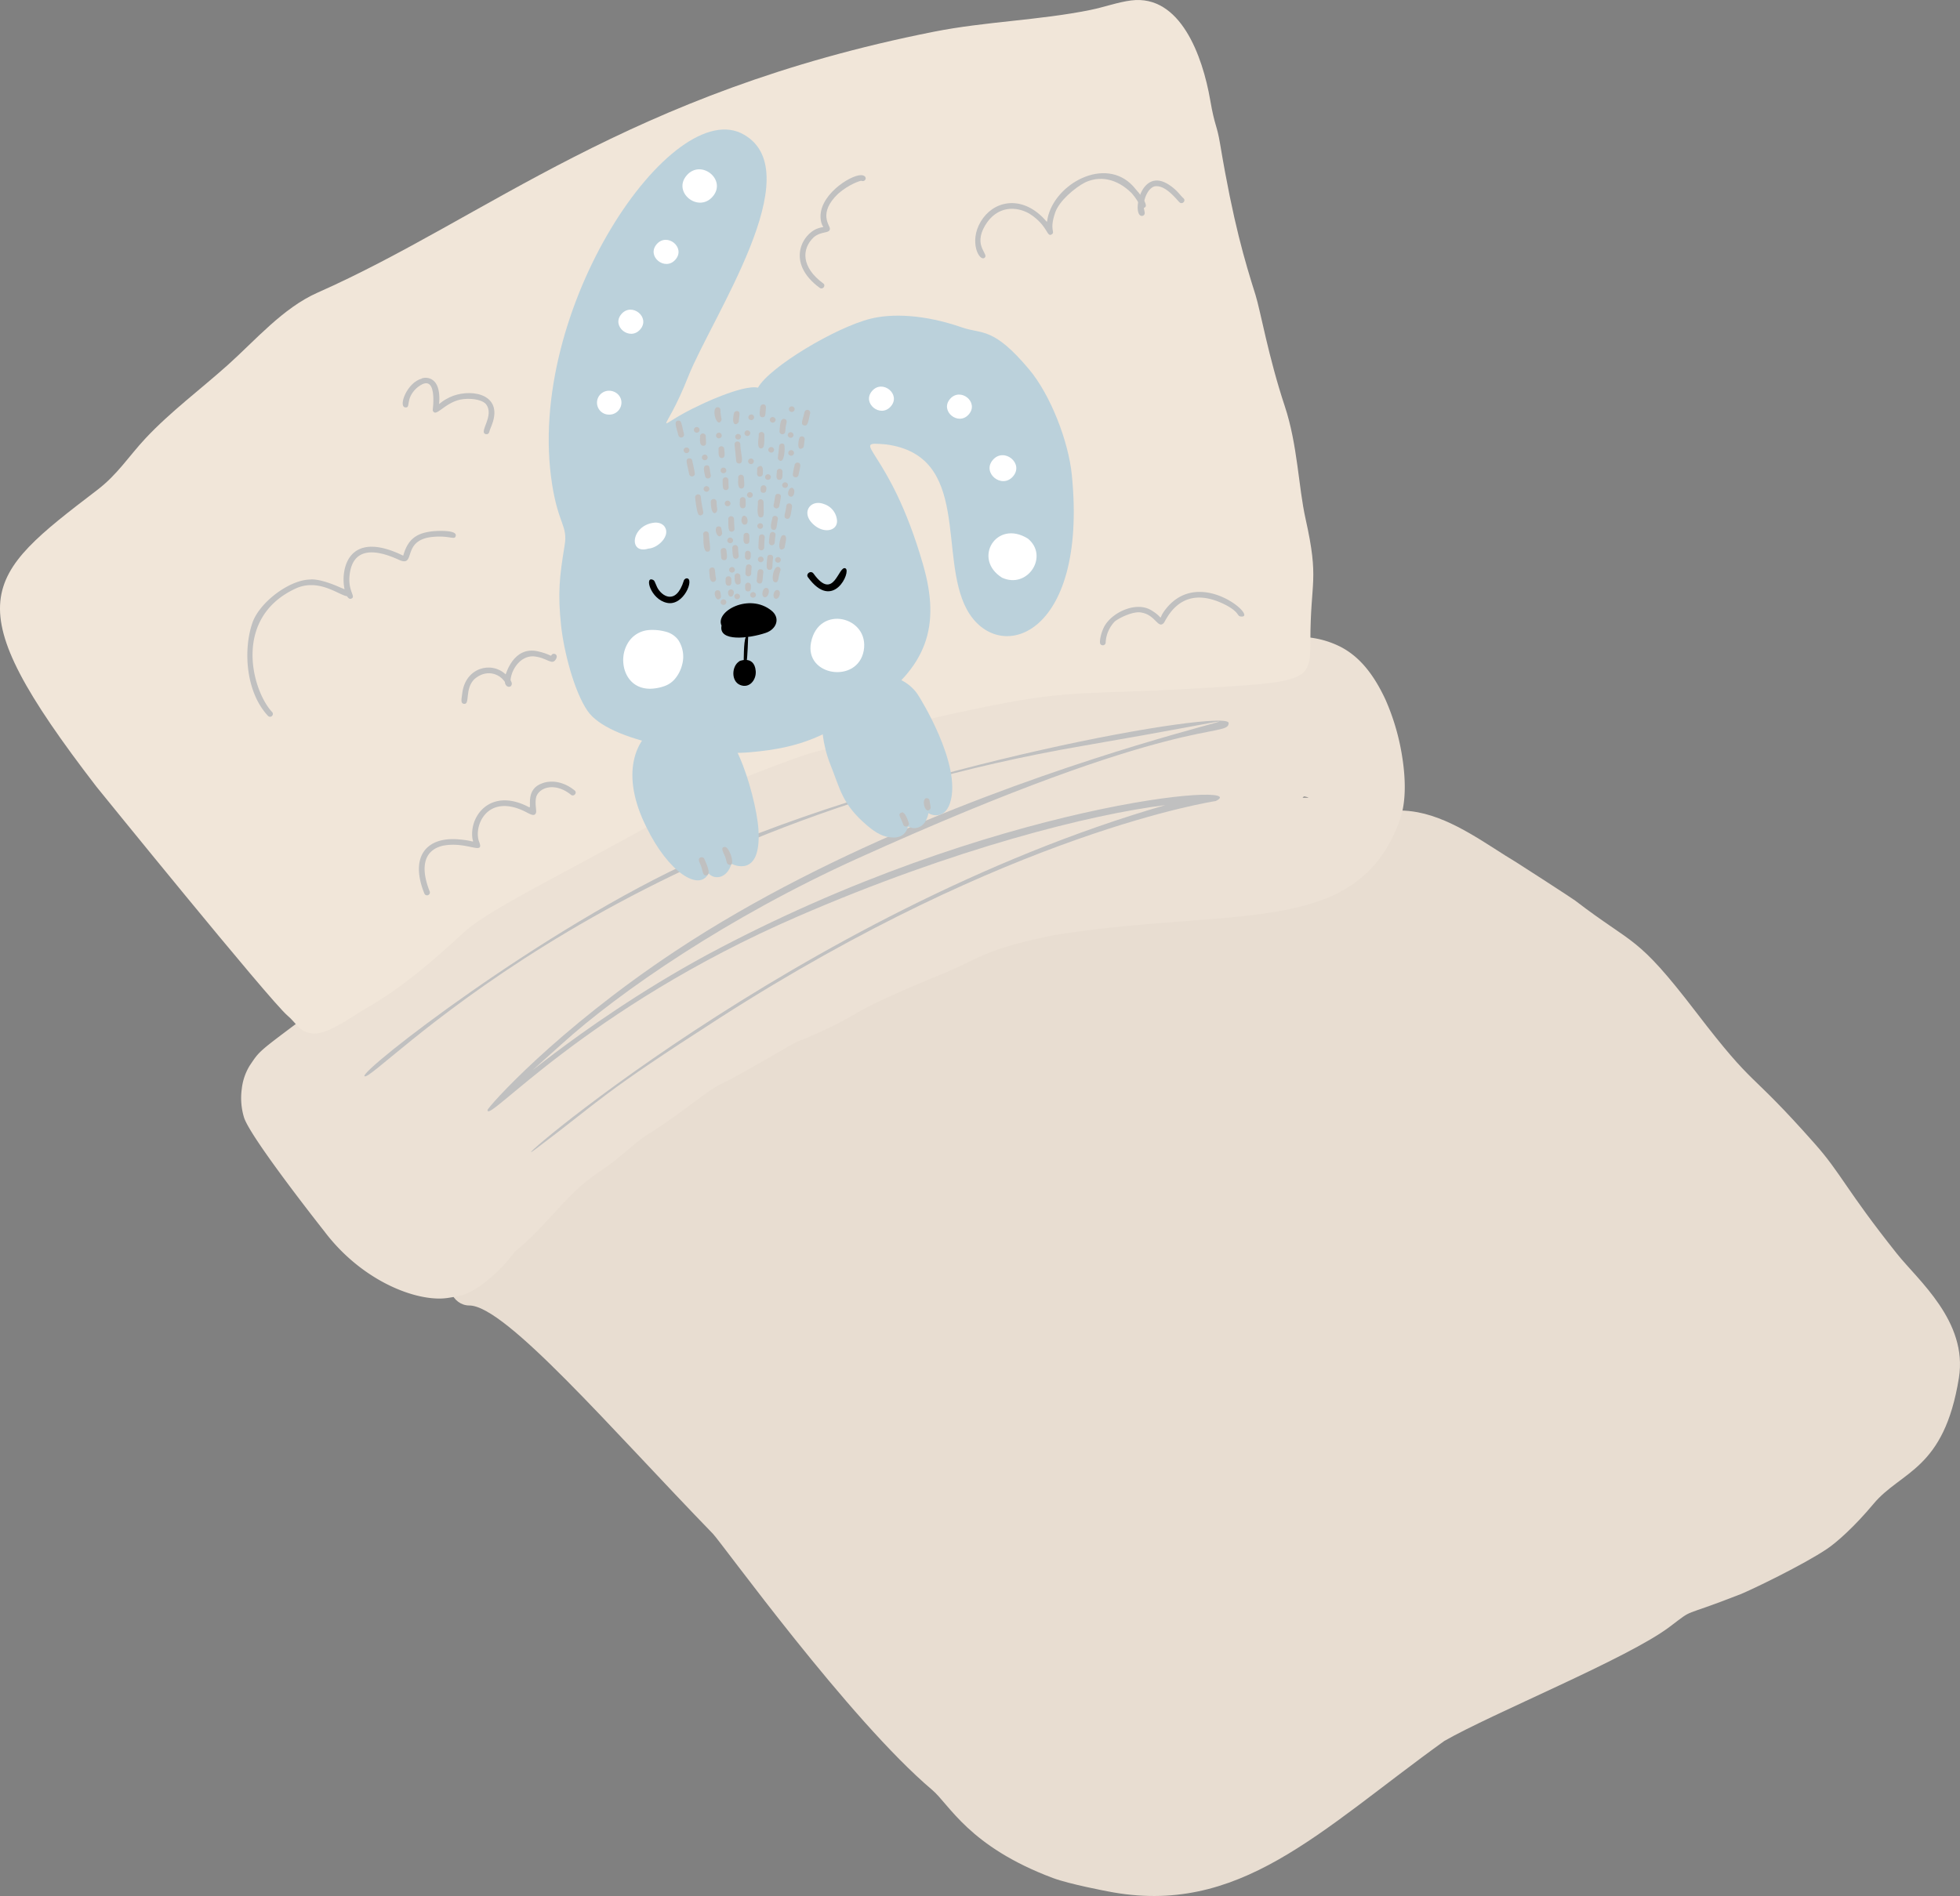 <svg xmlns="http://www.w3.org/2000/svg" width="879.06" height="850.58" viewBox="0 0 879.06 850.58">
  <rect x="0" y="0" width="879.06" height="850.58" fill="#808080" stroke="none"/>
  <g id="Group_17" data-name="Group 17" transform="translate(-112.851 -837.748)">
    <path id="Fill_3372" data-name="Fill 3372" d="M367.282,10.573c-20.9.135-72.314,5.637-94.458,11.96-62.472,17.838-21.67,2.631-78.458,23.959-17.426,5.3-24.27,6.549-41.551,16.594-67.423,39.2-76.754,49.173-104.886,82.186-13.318,13.436-13.7,14.332-13.625,14.26-10.148,10.407-17.255,11.727-25.71,27.431-5.947,11.042-3.7,17.978-5.445,19.45-6.549,5.558-2,15.658,5.575,15.658,16.21,0,63.7,55.442,109.231,102.374,4.04,4.162,61.136,83.5,98.4,114.972,7.684,6.5,16.419,25.378,54.146,39.508,7.535,2.816,24.561,5.974,24.439,5.958,59.047,11.655,95-27.071,151.052-67.426,21.745-12.494,82.383-37.071,101.106-51.237,11.817-8.919,3.736-3.614,31.716-14.6,4.447-1.745,28.4-13.252,39.038-20.478,4.164-2.824,12.108-9.818,20.667-20.076,12.408-14.867,31.637-15.032,38.3-56.529,4.057-25.312-18.309-43.765-27.8-55.7-22.87-28.751-25.012-35.964-36.738-49.212-30.988-35.033-25.842-23.247-53.438-59.269-26.863-35.051-27.324-29.365-54.063-49.874-1.431-1.1-25.12-16.425-26.454-17.218C465.553,15.673,450.451,3.907,434.12.809c-22.4-4.244-39.52,9.586-66.838,9.764" transform="translate(314.601 1201.339)" fill="#e8ddd1"/>
    <path id="Fill_3379" data-name="Fill 3379" d="M0,1.736c8.268-3.905-.075,0,0,0" transform="translate(427.492 1178.55)" fill="#ece1d5"/>
    <path id="Fill_3380" data-name="Fill 3380" d="M88.8,297.4h0c-13.84,0-35.855-9.432-51.487-30.139l-.09-.114c-3.378-4.285-33.082-42.114-35.926-50.932A30,30,0,0,1,.277,203.352a25.243,25.243,0,0,1,3.551-10.445l.439-.653c3.877-5.779,3.877-5.779,22.026-19.346L28.845,171c7.257-10.661,18.85-20.548,27.3-26.965a194.98,194.98,0,0,1,31.4-19.594,99.966,99.966,0,0,0,13.033-7.557,81.582,81.582,0,0,1,18.147-9.479,161.791,161.791,0,0,1,14.832-9.576c4.41-2.623,8.97-5.336,13.236-8.4,1.207-.867,2.265-1.635,3.2-2.312L150,87.1c7.5-5.446,7.954-5.772,24.554-13.451C193,64.793,207.071,57.465,218.379,51.578c13.847-7.21,24.785-12.9,36.593-17.739,12.392-5.074,25.6-9.117,42.837-13.109C321.151,15.315,354.988,9.978,393.088,5.7,408.373,3.986,423.58,2.53,437.064,1.49,449.528.529,459.6,0,465.423,0a91.345,91.345,0,0,1,15.262,1.052A41.316,41.316,0,0,1,493.4,5.194c8.03,4.274,14.32,11.726,19.8,23.451a102.532,102.532,0,0,1,7.6,26.2c1.2,7.774,2,18.839-1,27.4-3.377,9.637-7.975,17.269-14.055,23.332a57.369,57.369,0,0,1-21.077,13.036c-16.294,6.054-37.224,7.647-61.46,9.491-17.583,1.338-37.511,2.855-59.043,6.329-22.972,4.767-29.751,8.04-38.332,12.183-3.31,1.6-6.734,3.251-11.457,5.2-28.133,11.585-34.017,15-39.706,18.3a153.6,153.6,0,0,1-17.053,8.607c-4.75,2.12-6.515,2.787-7.57,3.186-1.367.517-1.367.517-5.16,2.717-2.96,1.718-8.47,4.915-18.983,10.873-5.334,3.025-7.891,4.278-9.757,5.192-3.506,1.718-4.138,2.028-15.476,10.408-10.119,7.476-14.226,10.107-17.224,12.028a67.563,67.563,0,0,0-6.482,4.565c-9.324,7.965-11.165,9.244-14.834,11.793-1.063.738-2.267,1.575-3.85,2.711-7.278,5.211-12.8,11.245-18.652,17.634-5.1,5.567-10.366,11.323-16.958,16.571a65.441,65.441,0,0,1-9.788,10.8c-9.448,8.158-13,8.745-18.886,9.716l-.956.159A25.621,25.621,0,0,1,88.8,297.4ZM476.663,72.187a4.652,4.652,0,0,1-.393.3c-.117.082-.188.132-.179.161s.091.039.325.039c.109,0,.249,0,.425,0l.207,0c.235,0,.555-.008.939-.008h.213c.33,0,.5-.019.5-.056A10.694,10.694,0,0,0,476.663,72.187Z" transform="translate(221.012 1122.897)" fill="#ece1d5"/>
    <path id="Fill_3381" data-name="Fill 3381" d="M585.549,232.763c-3.212-14.337-3.549-33.143-9.329-50.56-7.342-22.118-10.959-43.024-13.1-49.806-4.836-15.367-9.967-32.393-15.883-67.706-1.533-9.16-2.377-7.758-4.459-19.8C539.345,25.047,529.357-2.6,507.3.2c-5.924.75-12.025,3-18.255,4.265-22.937,4.652-46.995,5.173-70.123,9.751C281.253,41.465,218.382,97.662,142.465,131.266c-15.577,6.894-27.862,21.331-40.27,32.443C90.071,174.567,76.34,184.8,65.26,196.651,57.634,204.81,52.8,212.785,43.623,219.8c-51.19,39.148-64.587,49.648-.42,133.064.055.072,77.875,96.133,85.72,102.729,4.166,3.5,5.457,7.719,11.667,8.066,6.746.378,17.451-7.78,23.295-11.115,16.323-9.316,30.382-21.541,44.025-34.18,13.111-12.147,58.7-32.862,104.264-60.148,4.324-2.59,43.706-18.585,54.183-21.11,43.658-10.522,18.662-8.017,69.663-18.782,44.568-9.407,47.229-6.435,99.918-9.438,50.973-2.906,51.771-3.306,51.771-21.275,0-27.3,4.081-26.979-2.16-54.851" transform="translate(112.851 837.748)" fill="#f1e6d9"/>
    <path id="Fill_3382" data-name="Fill 3382" d="M32.786,18.892c-1.1,3.93.4,3.643-3.122.34-9.933-9.339-21.8-6.629-27.2,2.513C-2.89,30.772,1.8,39.579,4.11,38.014c2.443-1.643-5.278-5.074.317-14.558,5.348-8.948,14.014-8.73,19.959-5.25,8.362,5.354,7.646,10.788,9.961,9.217,1.665-1.136-1.253-1.745,1.548-9.829,1.81-5.206,8.818-11.1,13.355-13.43C55.5,1.2,63.213,2.027,70.232,9.024c3.812,4.408,4.042,7.566,5.942,6.271,1.665-1.122-2.961-6.821-4.241-8.164C60.009-8.1,37.074,3.549,32.786,18.892Z" transform="translate(550.234 915.444)" fill="silver"/>
    <path id="Fill_3383" data-name="Fill 3383" d="M1.046,15.583a1.317,1.317,0,0,0,1.82-.16c.772-.915-.215-1.792-.156-4.672C2.966,7.7,4.717,3.407,7.639,2.6c4.934-.806,10,6.21,11.19,7.231,1.214,1.042,3-.776,1.656-1.934-1.349-1.128-2.969-3.915-7-6.339C1.875-5.4-2.123,13.024,1.046,15.583" transform="translate(623.1 918.738)" fill="silver"/>
    <path id="Fill_3384" data-name="Fill 3384" d="M.454.486c.186.059.217.065,0,0" transform="translate(286.664 1086.599)" fill="silver"/>
    <path id="Fill_3385" data-name="Fill 3385" d="M83.963.1c-7.9.633-11.935,3.438-14.047,11.019C45.115-1.006,41.705,17.348,43.6,26.182c-.648-.269-1.379-.557-2.152-.9-9.593-4.237-13.272-3.471-13.2-3.471-9.479.135-22.738,10.252-25.933,19.318C-1.91,53.214-.792,72.306,9.327,83.058a1.272,1.272,0,1,0,1.654-1.932C2.018,71.344-6.585,39.091,21.467,25.954c10.446-4.971,19.726,2.966,23.249,3.352.534.9,1.154,1.346,1.781,1.131,2.572-.882-1.638-3.262-.576-11.1,1.563-11.673,10.947-11.449,21.963-6.4,8.069,3.728,1.039-8.576,14.763-10.187,8.271-.9,10.413,1.678,10.833-.6C94.01-.684,83.888.1,83.963.1Z" transform="translate(223.783 1075.916)" fill="silver"/>
    <path id="Fill_3386" data-name="Fill 3386" d="M29.435,7.794c-4.146,5.31.228,4.392-6.544.365-6.529-3.9-16.97.724-20.7,6.93C.674,17.587-.5,22.415.218,23.42a1.311,1.311,0,0,0,2.334-.495A14.658,14.658,0,0,1,6.67,13.247c1.853-1.476,7.2-4.172,10.887-4.105,7.259.523,8.3,7.633,11.03,4.848,1.091-1.112,7.394-18.457,27.62-8.229,6.134,3.156,5.346,4.986,6.671,5.221,9.207,1.608-17.942-23.094-33.443-3.187Z" transform="translate(606.179 1103.288)" fill="silver"/>
    <path id="Fill_3387" data-name="Fill 3387" d="M55.359.742C47.374,3.45,50.78,12.213,49.416,11.481c-16.744-8.9-26.659,3.282-25.452,13.739.317,2.756,1.936,1.314-6.337.663C3.44,24.731-4.235,33.541,2.436,50.176a1.29,1.29,0,0,0,2.44-.833C1,39.732,1.326,30.891,10.886,28.716c10.781-2.032,18.584,4.553,16.127-1.722-2.572-6.7,3.108-20.959,18.921-14.345,3.244,1.345,5.746,3.572,6.567,1.356.4-1.068-.672-4.26.168-7.3C54.25,2.326,61.354.336,68.182,5.878c1.314,1.061,2.966-.873,1.657-1.934C62.115-2.3,55.286.742,55.359.742" transform="translate(300.731 1188.406)" fill="silver"/>
    <path id="Fill_3388" data-name="Fill 3388" d="M19.816,10.646C13.329,4.584,1.877,7.7.4,18.855c-.413,3.125-.864,4.766.646,5.03,3.025.536.207-6.65,4.8-11.139C11,8.325,16.781,10.1,19.467,14.037c.21,2.515,2.476,2.7,2.977,1.483.492-1.19-.43-1.822-.417-2.422C22.414,8.655,26.192,2.448,32.171,2.56c6.17.47,8.326,4.241,10.122,1.423C43.8,1.639,41.038.6,40.307,2.145c-.252.527-.894-.659-6.012-1.818C23.168-2.2,19.966,10.786,19.816,10.646Z" transform="translate(319.815 1129.621)" fill="silver"/>
    <path id="Fill_3389" data-name="Fill 3389" d="M9.427,20.047c.65,4.574,2.782,2.474-1.237,3.811-7,2.325-14.574,15.421.715,26.663,1.472,1.078,2.909-1.014,1.654-1.936C.756,41.419.661,33.145,6.3,27.836c3.4-2.875,7.257-1.525,7.218-3.819.233-1.25-5.641-6.855,3.77-15.751,4.662-4.034,9.49-5.7,10.332-5.748C29.673,3.4,30.792,0,27.4,0,22.489,0,7.907,9.407,9.427,20.047Z" transform="translate(471.539 916.327)" fill="silver"/>
    <path id="Fill_3390" data-name="Fill 3390" d="M8.573.364c-6.591,1.7-10.606,12.359-7.509,12.9,2.808.49-.137-3.625,5.113-8.584,9.906-8.457,7.259,9.852,7.285,9.923,1.288,3.586,4.947-3.166,12.347-4.815,3.936-.759,9.124-.309,11.39,1.856,4.429,5.16-3.524,13,.174,13.651,1.415.251,1.558-1.349,1.659-1.714.246-.679,1.074-2.59,1.5-4.048C44.3,6.6,29.478,4.713,21,8.781c-5.79,2.779-4.579,4.612-4.55.8C16.564-2.808,7.627.364,8.573.364Z" transform="translate(293.454 1007.229)" fill="silver"/>
    <path id="Fill_3391" data-name="Fill 3391" d="M149.363,61.9C80.135,93.09-2.056,157.13.039,159.493c3.5,3.912,105.073-110.914,322.31-148.207,164.432-28.326-39.861-2.732-182.76,92-53.767,35.629-84.251,70.157-84.346,71.385-.488,6.736,43.511-45.365,139.1-86.815,70.665-30.646,131.542-45.842,164.92-49.97C194.287,85.536,55,208.658,77.065,192.011c30.672-23.109,28.045-23.767,82.155-58.546,130.58-83.8,222.561-97.375,222.636-97.4,18.173-8.844-99.851.059-228.208,69.011C93.115,137.882,54.065,176.3,88.339,145.243c26.3-23.829,75.031-57.214,132.729-83.348C366.584-3.988,387.712,8.06,387.629,1.055c-.156-6.625-144,18.457-238.266,60.848Z" transform="translate(276.273 1161.041)" fill="silver"/>
    <path id="Fill_3392" data-name="Fill 3392" d="M1.526,159.226c2.9,18.33,7.151,18.414,5.572,27.537-2.251,13.824-3.117,21.012-1.535,35.963,1.281,11.5,5.779,29.166,11.787,38,9.455,14.05,51.269,20.482,72.786,18.654,23.879-2.028,34.48-7.684,53.741-20.469,25.846-17.654,32.041-36,23.985-63.82C152.61,142.07,133.5,139.734,151.38,141.274c38.074,5.12,23.3,50.226,36.121,73.981,13.728,25.448,54.436,12.828,47.107-60.34-1.514-15.108-9.538-35.8-19.067-47.2-16.213-19.383-21.174-15.8-30.109-18.906-17.276-6.008-31.667-6.275-41.1-3.931-15.562,3.886-45.18,21.522-50.5,30.939-6.959-1.563-27.026,8.274-25.614,7.628-22.64,10.376-16.816,15.8-5.585-12.764,10.83-26.962,54.572-91.3,24.989-108.342C56-16.337-10.926,80.452,1.526,159.226" transform="translate(358.952 895.852)" fill="#bbd1db"/>
    <path id="Fill_3393" data-name="Fill 3393" d="M15.628,1C12.047,12.489,5.517,7.838,3.64,3.974,2.468,1.393,2.532,1.078,1.905.742-2.231-1.408.611,9.458,8.083,11,15.63,12.6,20.5,0,16.937,0c-.855,0-1.419,1-1.309,1Z" transform="translate(403.927 1097.2)"/>
    <path id="Fill_3394" data-name="Fill 3394" d="M2.813,2.474C1.574.753-.783,2.581.259,4.03,11.61,19.76,19.746,1.479,17.15.122c-3.213-1.7-5.085,15.2-14.337,2.352" transform="translate(474.927 1092.626)"/>
    <path id="Fill_3395" data-name="Fill 3395" d="M.38,10.045C-1.1,17.5,12.843,15.807,20.2,13.312c4.918-1.654,6.671-6.705,2.561-10-10-8.055-25.37.343-22.377,6.738" transform="translate(436.081 1108.356)"/>
    <path id="Fill_3396" data-name="Fill 3396" d="M0,10.35c-.062,1.218,1.2,1.161,1.371.531.236-.835.666-10.5.615-10.555C.163-1.7.092,6.2,0,10.35" transform="translate(446.41 1123.148)"/>
    <path id="Fill_3397" data-name="Fill 3397" d="M12.023,26.387h0C4.21,26.386.368,20.4.026,14.466a14.745,14.745,0,0,1,2.523-9.3A12,12,0,0,1,11.256.078,17.687,17.687,0,0,1,13.077,0a21.826,21.826,0,0,1,5.884.766A10.107,10.107,0,0,1,24.681,4.5a13.634,13.634,0,0,1,1.777,10.951c0-.018.012-.038.018-.061-.012.058-.027.112-.039.16.005-.034.013-.067.021-.1a.513.513,0,0,1-.066.143l.008,0h.019l-.009.043,0-.018-.03.134,0,.011-.015.06a15.632,15.632,0,0,1-2.826,5.715,10.878,10.878,0,0,1-4.788,3.57A20.286,20.286,0,0,1,12.023,26.387Z" transform="translate(392.366 1120.344)" fill="#fff"/>
    <path id="Fill_3398" data-name="Fill 3398" d="M.263,10.6c-3.018,15.152,20.858,18.714,23.628,3.728C26.639-.974,3.713-6.665.263,10.6" transform="translate(476.337 1115.345)" fill="#fff"/>
    <path id="Fill_3399" data-name="Fill 3399" d="M2.542.734C-.72,2.812-1.127,9.509,3,11.233c4.2,1.742,7.347-2.282,7.031-6.22C9.4-2.62,1.829.734,2.542.734" transform="translate(441.763 1133.789)"/>
    <path id="Fill_3400" data-name="Fill 3400" d="M8.773.035C-1.722,1.146-3.032,14.469,6.1,11.677c4.359-.251,10.057-5.8,7.293-9.831C11.833-.4,8.7.035,8.773.035" transform="translate(397.555 1072.188)" fill="#fff"/>
    <path id="Fill_3401" data-name="Fill 3401" d="M2.031,8.967c4.708,5.011,11.27,3.878,11.27-.824A8.414,8.414,0,0,0,7.612.562c-6.049-2.406-10.327,3.386-5.58,8.4" transform="translate(474.963 1063.377)" fill="#fff"/>
    <path id="Fill_3402" data-name="Fill 3402" d="M1.144.921C.128,5.011-.705,6.52.9,6.951c1.779.479,1.856-1.813,2.736-5.362A1.27,1.27,0,0,0,2.406,0,1.3,1.3,0,0,0,1.144.921" transform="translate(472.56 1021.635)" fill="silver"/>
    <path id="Fill_3403" data-name="Fill 3403" d="M.844.926C-.178,5.352-.08,5.617.154,6a1.31,1.31,0,0,0,2.36-.3C3.254,1.933,3.954.457,2.435.05A1.309,1.309,0,0,0,.844.926" transform="translate(468.439 1045.271)" fill="silver"/>
    <path id="Fill_3404" data-name="Fill 3404" d="M1.147.369C.758.747.781,1.186.659,2.109.226,4.911-.7,6.434.9,6.861S2.691,5.386,2.976,3.812c.443-2.4.54-2.917,0-3.443a1.344,1.344,0,0,0-1.828,0Z" transform="translate(464.727 1063.579)" fill="silver"/>
    <path id="Fill_3405" data-name="Fill 3405" d="M1.241.192c-.806.456-2.609,7.82.578,6.031.741-.428.529-.807.978-2.811C3.817-1.181,1.168.192,1.241.192" transform="translate(462.364 1077.797)" fill="silver"/>
    <path id="Fill_3406" data-name="Fill 3406" d="M.849,6.865c1.958.526,1.429-1.8,2.637-5.271A1.27,1.27,0,0,0,2.242,0C.321,0-.913,6.391.849,6.865" transform="translate(459.407 1092.04)" fill="silver"/>
    <path id="Fill_3407" data-name="Fill 3407" d="M.946.168c-.654.374-.7.949-.835,2.507C-.019,4.152-.322,5.8,1.28,5.8,2.856,5.8,2.519,4.1,2.755,2.211,3.2-.87.79.168.946.168" transform="translate(453.564 1019.148)" fill="silver"/>
    <path id="Fill_3408" data-name="Fill 3408" d="M1.23,7.357c1.548,0,1.555-1.9,1.555-6.111a1.293,1.293,0,0,0-2.585,0c.431,0-1.257,6.111,1.03,6.111" transform="translate(452.89 1031.559)" fill="silver"/>
    <path id="Fill_3409" data-name="Fill 3409" d="M.1,1.295C.071,2.941-.4,4.8,1.3,4.8A1.276,1.276,0,0,0,2.593,3.541C3.156-2.786-.67,1.295.1,1.295" transform="translate(452.38 1046.771)" fill="silver"/>
    <path id="Fill_3410" data-name="Fill 3410" d="M1.379,8.132c1.836,0,1.293-2.076,1.293-6.887a1.293,1.293,0,0,0-2.585,0c.371,0-1.03,6.887,1.293,6.887" transform="translate(452.634 1061.75)" fill="silver"/>
    <path id="Fill_3411" data-name="Fill 3411" d="M0,5.894a1.293,1.293,0,0,0,2.585,0c.054-2.9.1-2.473.234-4.651a1.294,1.294,0,0,0-2.587,0c.075,0-.163.806-.233,4.651" transform="translate(453.011 1077.491)" fill="silver"/>
    <path id="Fill_3412" data-name="Fill 3412" d="M1.051.14C.321.563.456.7,0,5.126A1.274,1.274,0,0,0,1.3,6.383c1.571,0,1.231-1.545,1.654-4.822C3.279-.659.567.14,1.051.14Z" transform="translate(452.229 1093.135)" fill="silver"/>
    <path id="Fill_3413" data-name="Fill 3413" d="M3.013,6.139c.309-.511.155-.734-.269-3.388C2.645,1.7,2.992,0,1.406,0-1.649,0,.921,9.59,3.013,6.139" transform="translate(433.28 1020.417)" fill="silver"/>
    <path id="Fill_3414" data-name="Fill 3414" d="M1.458,5.232c1.805,0,1.216-2.15,1.128-3.987A1.293,1.293,0,0,0,0,1.246c.269,0-.6,3.987,1.457,3.987" transform="translate(435.089 1037.978)" fill="silver"/>
    <path id="Fill_3415" data-name="Fill 3415" d="M.513,5.377a1.322,1.322,0,0,0,1.828,0c.628-.614.244-.687.244-4.132A1.293,1.293,0,0,0,0,1.245c.085,0-.228,3.41.513,4.132" transform="translate(436.96 1051.875)" fill="silver"/>
    <path id="Fill_3416" data-name="Fill 3416" d="M.593,6.545a1.316,1.316,0,0,0,1.825,0c.58-.557.329-.483.168-5.3A1.293,1.293,0,0,0,0,1.246c.174,0-.225,4.5.593,5.3" transform="translate(439.47 1069.366)" fill="silver"/>
    <path id="Fill_3417" data-name="Fill 3417" d="M.676,5.781a1.322,1.322,0,0,0,1.83,0c.7-.685.226-.9.081-4.53A1.294,1.294,0,0,0,0,1.25c.09,0-.049,3.817.676,4.53" transform="translate(441.281 1082.271)" fill="silver"/>
    <path id="Fill_3418" data-name="Fill 3418" d="M1.822,4.962c1.38-.373.781-1.581.763-3.716A1.293,1.293,0,0,0,0,1.246c.192,0-.547,4.332,1.822,3.716Z" transform="translate(442.316 1094.959)" fill="silver"/>
    <path id="Fill_3419" data-name="Fill 3419" d="M1.235,6.65a1.292,1.292,0,0,0,2.494-.669C2.454.887,2.614,0,1.222,0c-2.237,0-.89,3.039.013,6.65" transform="translate(415.893 1026.461)" fill="silver"/>
    <path id="Fill_3420" data-name="Fill 3420" d="M.894.031C-.7.456.123,1.84,1.142,7.2a1.313,1.313,0,0,0,2.364.3c.309-.513.262-.824-1.021-6.586C2.223-.257.7.031.894.031" transform="translate(420.808 1043.368)" fill="silver"/>
    <path id="Fill_3421" data-name="Fill 3421" d="M.038,1.258C.1,2.341.786,8.7,1.752,9.243A1.315,1.315,0,0,0,3.52,8.79c.392-.658.049-.957-.757-5.846C2.592,1.533,2.815,0,1.33,0,.283,0-.135,1.258.038,1.258" transform="translate(424.593 1059.535)" fill="silver"/>
    <path id="Fill_3422" data-name="Fill 3422" d="M1.892,9.03c2.019,0,1.073-1.983.7-7.784A1.294,1.294,0,0,0,0,1.246c.391,0-.466,7.784,1.89,7.784" transform="translate(428.19 1076.197)" fill="silver"/>
    <path id="Fill_3423" data-name="Fill 3423" d="M.04,1.258c.189,2.6.133,5.686,2.116,5.16a1.26,1.26,0,0,0,.9-1.548C2.419,1.805,3.071,0,1.333,0,.278,0-.139,1.258.04,1.258" transform="translate(430.902 1092.328)" fill="silver"/>
    <path id="Fill_3424" data-name="Fill 3424" d="M.941.029C-1.311.615.971,6.141,2.663,3.351,2.979,2.827,2.791,2.3,2.531.9,2.324-.246.8.029.941.029" transform="translate(433.402 1102.54)" fill="silver"/>
    <path id="Fill_3425" data-name="Fill 3425" d="M1.467,5.514c1.88,0,1.053-2,1.143-4.268a1.293,1.293,0,0,0-2.585,0c.194,0-.7,4.268,1.442,4.268" transform="translate(426.788 1032.223)" fill="silver"/>
    <path id="Fill_3426" data-name="Fill 3426" d="M.561,4.991a1.292,1.292,0,0,0,2.494-.669C2.4,1.336,2.793,0,1.266,0-.622,0,.014,2.494.561,4.991" transform="translate(428.571 1046.508)" fill="silver"/>
    <path id="Fill_3427" data-name="Fill 3427" d="M0,1.246C.1,8.532,3.158,6.454,2.87,4.411a25.729,25.729,0,0,1-.285-3.165A1.293,1.293,0,0,0,0,1.246Z" transform="translate(431.64 1061.614)" fill="silver"/>
    <path id="Fill_3428" data-name="Fill 3428" d="M.923.028c-2.214.6.029,6.539,1.783,3.645.317-.523.129-.967-.192-2.766C2.316-.243.8.028.923.028" transform="translate(433.869 1073.889)" fill="silver"/>
    <path id="Fill_3429" data-name="Fill 3429" d="M.373.356C-.182.9-.015,1.121.22,4.189A1.274,1.274,0,0,0,1.512,5.446c1.8,0,1.273-2.175,1.065-4.2C2.365-.877.024.356.373.356" transform="translate(436.09 1083.603)" fill="silver"/>
    <path id="Fill_3430" data-name="Fill 3430" d="M1.329,4.211c1.581,0,1.258-1.6,1.258-2.966A1.294,1.294,0,0,0,0,1.245c.2,0-.6,2.966,1.328,2.966" transform="translate(438.264 1096.29)" fill="silver"/>
    <path id="Fill_3431" data-name="Fill 3431" d="M.384.918C-1.165,7.8,2.468,5.973,2.54,4.555,2.65,2.007,3.57,0,1.646,0A1.285,1.285,0,0,0,.384.918" transform="translate(441.668 1022.167)" fill="silver"/>
    <path id="Fill_3432" data-name="Fill 3432" d="M.722,8.616A1.278,1.278,0,0,0,2.014,9.874c2.487,0,.674-4.185.571-8.628A1.293,1.293,0,0,0,0,1.247L.722,8.616Z" transform="translate(442.299 1035.81)" fill="silver"/>
    <path id="Fill_3433" data-name="Fill 3433" d="M1.437,6.134C3.311,6.134,2.7,3.7,2.588,1.242A1.294,1.294,0,0,0,0,1.242c.313,0-.731,4.892,1.436,4.892" transform="translate(443.891 1050.775)" fill="silver"/>
    <path id="Fill_3434" data-name="Fill 3434" d="M1.353,4.993c1.677,0,1.279-1.945,1.279-3.747a1.294,1.294,0,0,0-2.587,0c.277,0-.829,3.747,1.307,3.747" transform="translate(444.627 1060.783)" fill="silver"/>
    <path id="Fill_3435" data-name="Fill 3435" d="M1.431,4.038c1.843,0,1.384-2.909.768-3.508C-.11-1.744-.963,4.038,1.431,4.038" transform="translate(445.402 1069.094)" fill="silver"/>
    <path id="Fill_3436" data-name="Fill 3436" d="M1.382,4.965c1.683,0,1.226-1.791,1.226-3.72a1.293,1.293,0,0,0-2.585,0c.233,0-.723,3.72,1.359,3.72" transform="translate(446.306 1076.788)" fill="silver"/>
    <path id="Fill_3437" data-name="Fill 3437" d="M1.306,4.048c1.5,0,1.293-1.553,1.293-2.8a1.293,1.293,0,0,0-2.585,0c.212,0-.65,2.8,1.293,2.8" transform="translate(446.958 1084.836)" fill="silver"/>
    <path id="Fill_3438" data-name="Fill 3438" d="M.575.372C.042.9,0,3.44,0,4.121a1.293,1.293,0,0,0,2.585,0c0-2.676.534-3.052-.182-3.749a1.336,1.336,0,0,0-1.828,0" transform="translate(447.183 1090.919)" fill="silver"/>
    <path id="Fill_3439" data-name="Fill 3439" d="M0,5.623a1.3,1.3,0,0,0,2.207.89c.457-.441.334-.77.593-3.095C3.075,1.931,3.8.454,2.312.057.324-.477.244,2.849,0,5.623" transform="translate(462.447 1025.666)" fill="silver"/>
    <path id="Fill_3440" data-name="Fill 3440" d="M.942.363C.446.847.589,1.412.34,3.6c-.33,2.907-.571,3.13.024,3.71C3.062,9.969,3.4.97,2.769.363a1.357,1.357,0,0,0-1.826,0" transform="translate(461.721 1036.717)" fill="silver"/>
    <path id="Fill_3441" data-name="Fill 3441" d="M1.305,4.96c1.638,0,1.33-2.036,1.4-3.712a1.293,1.293,0,0,0-2.585,0c.283,0-1,3.712,1.185,3.712" transform="translate(461.11 1048.075)" fill="silver"/>
    <path id="Fill_3442" data-name="Fill 3442" d="M1.344.127C.657.52.751.93.439,2.8c-.352,2.1-.63,2.5-.272,3.088a1.31,1.31,0,0,0,2.36-.3c.666-3.472.324-1.695.715-4.035C3.6-.63.88.127,1.344.127" transform="translate(459.805 1059.313)" fill="silver"/>
    <path id="Fill_3443" data-name="Fill 3443" d="M.9,6.306c1.9.51,1.638-1.877,2.222-4.719A1.291,1.291,0,0,0,.633.92C.972.92-1.141,5.754.9,6.306" transform="translate(458.599 1069.127)" fill="silver"/>
    <path id="Fill_3444" data-name="Fill 3444" d="M.754.363C.3.8.168,2.429,0,4.7a1.293,1.293,0,0,0,2.585,0c.251-3.453.679-3.674-.008-4.333a1.357,1.357,0,0,0-1.826,0" transform="translate(457.718 1076.399)" fill="silver"/>
    <path id="Fill_3445" data-name="Fill 3445" d="M.948.141C.3.507.225,1,.093,3.232,0,4.9-.342,6.788,1.3,6.788c1.794,0,1.087-1.926,1.542-5.225C3.171-.661.437.141.948.141" transform="translate(456.696 1086.624)" fill="silver"/>
    <path id="Fill_3446" data-name="Fill 3446" d="M1.3,3.868c1.5,0,1.294-1.582,1.294-2.622A1.294,1.294,0,0,0,0,1.245c.2,0-.6,2.622,1.293,2.622" transform="translate(447.046 1099.192)" fill="silver"/>
    <path id="Fill_3447" data-name="Fill 3447" d="M0,1.246c-.09,2.562,2.479,2.686,2.585,0A1.293,1.293,0,0,0,0,1.246" transform="translate(439.397 1102.195)" fill="silver"/>
    <path id="Fill_3448" data-name="Fill 3448" d="M.919,4.2c1.843.493,3.038-4.2.75-4.2C0,0-.7,3.765.919,4.2" transform="translate(454.772 1101.479)" fill="silver"/>
    <path id="Fill_3449" data-name="Fill 3449" d="M.908,3.9C2.767,4.4,3.866,0,1.646,0,.067,0-.741,3.462.908,3.9" transform="translate(459.744 1102.434)" fill="silver"/>
    <path id="Fill_3450" data-name="Fill 3450" d="M.671.368C.2.83-1.04,6.927,1.849,5.289c.677-.389.566-.529,1.029-4.031A1.269,1.269,0,0,0,1.586,0,1.314,1.314,0,0,0,.671.368" transform="translate(470.89 1033.518)" fill="silver"/>
    <path id="Fill_3451" data-name="Fill 3451" d="M.963,3.978C2.778,4.464,3.075,1.48,2.64.764c-1.6-2.7-4,2.588-1.677,3.213" transform="translate(466.298 1056.543)" fill="silver"/>
    <path id="Fill_3452" data-name="Fill 3452" d="M1.277,3.371c1.312,0,1.3-1.265,1.34-2.128a1.294,1.294,0,0,0-2.587,0c.117,0-.557,2.128,1.247,2.128" transform="translate(453.972 1055.465)" fill="silver"/>
    <path id="Fill_3453" data-name="Fill 3453" d="M0,1.245a1.293,1.293,0,0,0,2.585,0A1.293,1.293,0,0,0,0,1.245" transform="translate(452.503 1072.494)" fill="silver"/>
    <path id="Fill_3454" data-name="Fill 3454" d="M0,1.246a1.294,1.294,0,0,0,2.587,0A1.294,1.294,0,0,0,0,1.246" transform="translate(439.044 1078.933)" fill="silver"/>
    <path id="Fill_3455" data-name="Fill 3455" d="M0,1.245a1.293,1.293,0,0,0,2.585,0A1.293,1.293,0,0,0,0,1.245" transform="translate(439.861 1092.131)" fill="silver"/>
    <path id="Fill_3456" data-name="Fill 3456" d="M0,1.246a1.293,1.293,0,0,0,2.585,0A1.293,1.293,0,0,0,0,1.246" transform="translate(452.757 1087.461)" fill="silver"/>
    <path id="Fill_3457" data-name="Fill 3457" d="M0,1.246a1.293,1.293,0,0,0,2.585,0A1.293,1.293,0,0,0,0,1.246" transform="translate(460.472 1087.669)" fill="silver"/>
    <path id="Fill_3458" data-name="Fill 3458" d="M0,1.245a1.293,1.293,0,0,0,2.585,0A1.293,1.293,0,0,0,0,1.245" transform="translate(437.895 1062.357)" fill="silver"/>
    <path id="Fill_3459" data-name="Fill 3459" d="M0,1.245a1.293,1.293,0,0,0,2.585,0A1.293,1.293,0,0,0,0,1.245" transform="translate(428.429 1055.846)" fill="silver"/>
    <path id="Fill_3460" data-name="Fill 3460" d="M0,1.247a1.294,1.294,0,0,0,2.587,0A1.294,1.294,0,0,0,0,1.247" transform="translate(436.026 1047.546)" fill="silver"/>
    <path id="Fill_3461" data-name="Fill 3461" d="M0,1.245a1.293,1.293,0,0,0,2.585,0A1.293,1.293,0,0,0,0,1.245" transform="translate(427.651 1041.695)" fill="silver"/>
    <path id="Fill_3462" data-name="Fill 3462" d="M0,1.245a1.293,1.293,0,0,0,2.585,0A1.293,1.293,0,0,0,0,1.245" transform="translate(433.978 1031.879)" fill="silver"/>
    <path id="Fill_3463" data-name="Fill 3463" d="M0,1.246a1.293,1.293,0,0,0,2.585,0A1.293,1.293,0,0,0,0,1.246" transform="translate(442.591 1032.433)" fill="silver"/>
    <path id="Fill_3464" data-name="Fill 3464" d="M0,1.246a1.293,1.293,0,0,0,2.585,0A1.293,1.293,0,0,0,0,1.246" transform="translate(446.758 1030.835)" fill="silver"/>
    <path id="Fill_3465" data-name="Fill 3465" d="M0,1.245a1.293,1.293,0,0,0,2.585,0A1.293,1.293,0,0,0,0,1.245" transform="translate(424.043 1029.357)" fill="silver"/>
    <path id="Fill_3466" data-name="Fill 3466" d="M0,1.245a1.293,1.293,0,0,0,2.585,0A1.293,1.293,0,0,0,0,1.245" transform="translate(419.467 1038.507)" fill="silver"/>
    <path id="Fill_3467" data-name="Fill 3467" d="M0,1.246a1.293,1.293,0,0,0,2.585,0A1.293,1.293,0,0,0,0,1.246" transform="translate(448.492 1023.697)" fill="silver"/>
    <path id="Fill_3468" data-name="Fill 3468" d="M0,1.245a1.293,1.293,0,0,0,2.585,0A1.293,1.293,0,0,0,0,1.245" transform="translate(448.377 1043.464)" fill="silver"/>
    <path id="Fill_3469" data-name="Fill 3469" d="M0,1.245a1.293,1.293,0,0,0,2.585,0A1.293,1.293,0,0,0,0,1.245" transform="translate(458.116 1024.853)" fill="silver"/>
    <path id="Fill_3470" data-name="Fill 3470" d="M0,1.246a1.294,1.294,0,0,0,2.587,0A1.294,1.294,0,0,0,0,1.246" transform="translate(457.434 1038.298)" fill="silver"/>
    <path id="Fill_3471" data-name="Fill 3471" d="M0,1.246a1.294,1.294,0,0,0,2.587,0A1.294,1.294,0,0,0,0,1.246" transform="translate(466.664 1020.052)" fill="silver"/>
    <path id="Fill_3472" data-name="Fill 3472" d="M0,1.246a1.293,1.293,0,0,0,2.585,0A1.293,1.293,0,0,0,0,1.246" transform="translate(466.392 1039.703)" fill="silver"/>
    <path id="Fill_3473" data-name="Fill 3473" d="M0,1.246a1.294,1.294,0,0,0,2.587,0A1.294,1.294,0,0,0,0,1.246" transform="translate(447.888 1058.537)" fill="silver"/>
    <path id="Fill_3474" data-name="Fill 3474" d="M0,1.246a1.293,1.293,0,0,0,2.585,0A1.293,1.293,0,0,0,0,1.246" transform="translate(455.992 1050.51)" fill="silver"/>
    <path id="Fill_3475" data-name="Fill 3475" d="M0,1.245a1.293,1.293,0,0,0,2.585,0A1.293,1.293,0,0,0,0,1.245" transform="translate(463.665 1054.135)" fill="silver"/>
    <path id="Fill_3476" data-name="Fill 3476" d="M0,1.245a1.293,1.293,0,0,0,2.585,0A1.293,1.293,0,0,0,0,1.245" transform="translate(466.159 1031.651)" fill="silver"/>
    <path id="Fill_3477" data-name="Fill 3477" d="M0,1.246a1.293,1.293,0,0,0,2.585,0A1.293,1.293,0,0,0,0,1.246" transform="translate(449.301 1103.375)" fill="silver"/>
    <path id="Fill_3478" data-name="Fill 3478" d="M0,1.246a1.293,1.293,0,0,0,2.583,0A1.293,1.293,0,0,0,0,1.246" transform="translate(442.186 1104.085)" fill="silver"/>
    <path id="Fill_3479" data-name="Fill 3479" d="M0,1.245a1.293,1.293,0,0,0,2.585,0A1.293,1.293,0,0,0,0,1.245" transform="translate(436.041 1106.63)" fill="silver"/>
    <path id="Fill_3480" data-name="Fill 3480" d="M1.884,2.744C-4.582,10.294,7.16,19.7,13.575,12.218,20.033,4.668,8.3-4.746,1.884,2.744" transform="translate(418.928 913.705)" fill="#fff"/>
    <path id="Fill_3481" data-name="Fill 3481" d="M1.362,1.985C-3.313,7.44,5.175,14.268,9.822,8.844,14.5,3.39,6.01-3.439,1.362,1.985" transform="translate(405.995 945.336)" fill="#fff"/>
    <path id="Fill_3482" data-name="Fill 3482" d="M1.362,1.986C-3.313,7.441,5.175,14.268,9.821,8.844,14.5,3.389,6.01-3.438,1.362,1.986" transform="translate(390.187 976.664)" fill="#fff"/>
    <path id="Fill_3483" data-name="Fill 3483" d="M6.108,19.91c11.506,5.251,21.156-9.7,11.576-17.539C3.531-6.437-7.293,11.521,6.108,19.91" transform="translate(556.167 1077.002)" fill="#fff"/>
    <path id="Fill_3484" data-name="Fill 3484" d="M1.477,2.111c-5.043,5.842,4.047,13.207,9.044,7.4,5.051-5.836-4.039-13.2-9.044-7.4" transform="translate(556.668 1041.96)" fill="#fff"/>
    <path id="Fill_3485" data-name="Fill 3485" d="M1.373,1.967C-3.32,7.411,5.15,14.27,9.8,8.864c4.7-5.439-3.768-12.3-8.426-6.9" transform="translate(537.569 1014.761)" fill="#fff"/>
    <path id="Fill_3486" data-name="Fill 3486" d="M1.373,1.967C-3.32,7.411,5.15,14.27,9.8,8.864c4.7-5.439-3.768-12.3-8.426-6.9" transform="translate(502.592 1011.188)" fill="#fff"/>
    <path id="Fill_3487" data-name="Fill 3487" d="M1.733,1.445a5.354,5.354,0,0,0,3.5,9.267,5.448,5.448,0,0,0,5.756-5.1C11.22.816,5.322-1.816,1.733,1.445" transform="translate(380.574 1013.037)" fill="#fff"/>
    <path id="Fill_3488" data-name="Fill 3488" d="M24.307.071C1.016.071-2.539,19.7,1.361,21.663c-.376.6-.133,10.042,3.656,19.4,4.447,10.988,5.139,17.718,16.775,27.5,3.6,2.972,6.954,5.121,11.61,5.121,5.634,0,6.342-5.041,6.127-4.361.47-1.5,1.2.877,4.576-.1,3.576-.923,4.628-5.237,4.864-6.539-.055.317,7.019,3.86,9.712-4.621C64.12,40.934,44.592,10.183,44.638,10.26,37.561-1.513,20.662.071,24.307.071" transform="translate(480.304 1139.806)" fill="#bbd1db"/>
    <path id="Fill_3489" data-name="Fill 3489" d="M6.39,49.43c9.7,19.915,23.6,28.984,27.82,20.482,2.009,2.761,8.043,2.964,10.229-4.27.02.073,13.588,7.241,12.087-15.486-.547-8.045-4.1-22.583-8.649-32.764C33.489-16.272-17.808,1.358,6.39,49.43" transform="translate(396.479 1159.595)" fill="#bbd1db"/>
    <path id="Fill_3490" data-name="Fill 3490" d="M.851.065C-.839.619.4,2.289,1.067,4.252c.755,2.2.731,4.376,2.491,3.791C5.347,7.453,3.82,3.959,2.49.852A1.31,1.31,0,0,0,.851.065" transform="translate(426.302 1222.325)" fill="silver"/>
    <path id="Fill_3491" data-name="Fill 3491" d="M1.7,5.691c.313,1.266.267,1.771.975,2.123C6.423,9.653,3.274,0,1.22,0c-2.707,0-.156,3.121.483,5.691" transform="translate(436.81 1217.707)" fill="silver"/>
    <path id="Fill_3492" data-name="Fill 3492" d="M2.877,6.353a1.188,1.188,0,0,1-1.183-.848A20.627,20.627,0,0,0,.684,3.037C.2,1.988-.156,1.23.07.711A1.185,1.185,0,0,1,.86.122s0-.009.008-.014A.467.467,0,0,1,1.2,0c.538,0,1.636.611,2.947,4.7A1.186,1.186,0,0,1,4,5.811,1.4,1.4,0,0,1,2.877,6.353Z" transform="translate(516.268 1202.194)" fill="silver"/>
    <path id="Fill_3493" data-name="Fill 3493" d="M1.19.023C-1.273.168.508,7.455,2.733,5.039c.54-.591.324-.773-.168-3.845A1.254,1.254,0,0,0,1.19.023" transform="translate(527.198 1195.802)" fill="silver"/>
  </g>
</svg>
